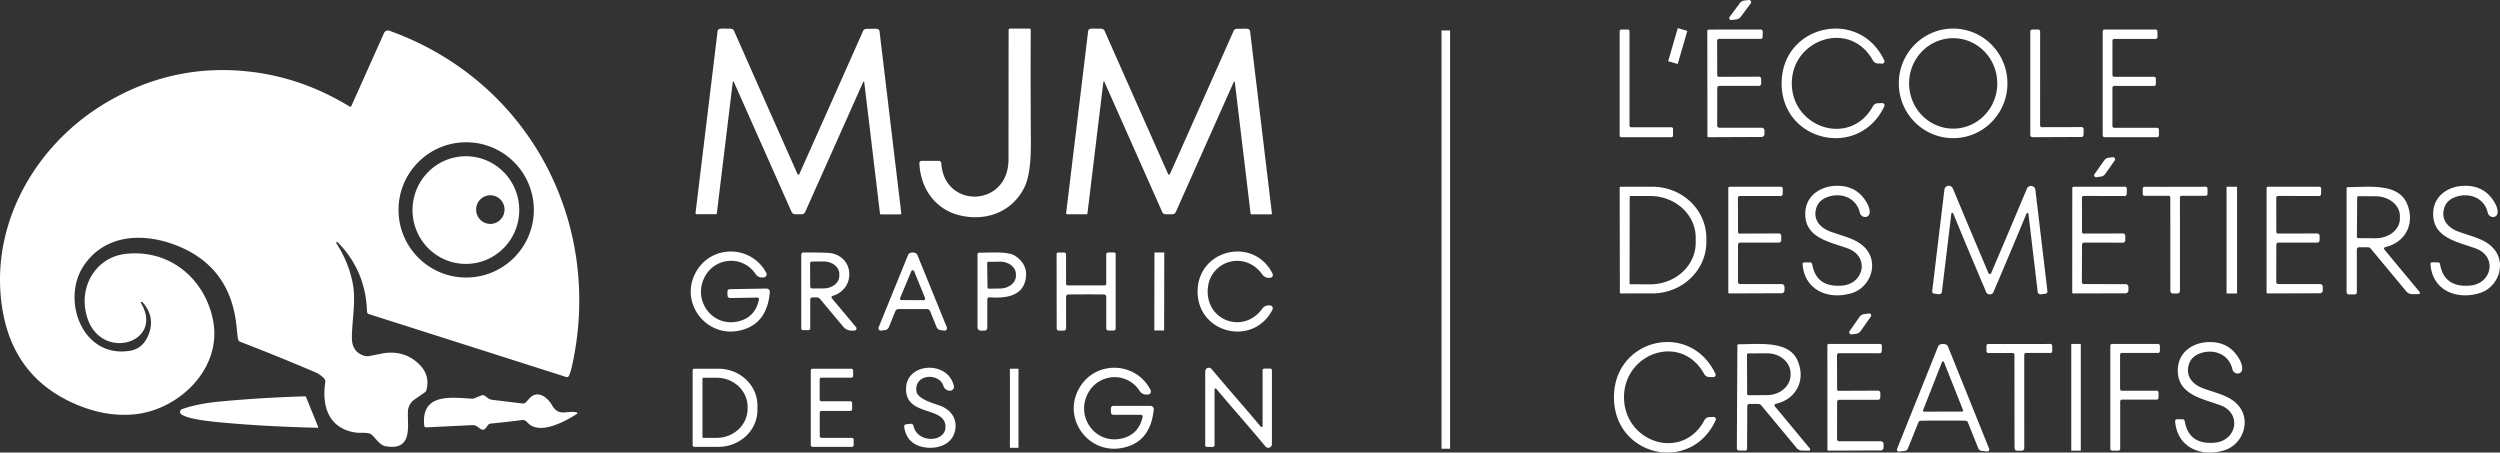 <svg xmlns="http://www.w3.org/2000/svg" xml:space="preserve" width="2624" height="475" overflow="hidden"><rect width="100%" height="100%" fill="#333333" stroke="none"/><defs><clipPath id="a"><path d="M888 1000h2624v475H888z"/></clipPath></defs><g fill="#FFF" fill-rule="evenodd" clip-path="url(#a)" transform="translate(-888 -1000)"><path d="m2718.91 1000.55 4.51-.54c1.27-.133 2.41.74 2.56 1.95.07.56-.08 1.12-.42 1.57l-10.54 14.18c-1.11 1.51-2.83 2.49-4.71 2.71l-4.96.56c-1.15.14-2.19-.66-2.34-1.77-.06-.51.08-1.02.38-1.44l10.77-14.51a6.84 6.84 0 0 1 4.75-2.71Zm39.09 87c-.03-61.57 81.37-80.03 107.75-24.16.55 1.21.01 2.63-1.21 3.18-.34.15-.71.23-1.08.22l-4.58-.18a6.13 6.13 0 0 1-5.06-3.15c-23.98-43.31-85.18-22.41-85.15 24.05.04 46.51 61.24 67.34 85.15 23.99a6.125 6.125 0 0 1 5.1-3.15l4.57-.18c1.34-.04 2.46 1 2.51 2.33.01.37-.06.74-.22 1.07-26.3 55.87-107.75 37.51-107.78-24.02Zm178.79-57.54c31.47-.66 57.53 24.55 58.2 56.3.67 31.75-24.31 58.02-55.78 58.68-31.47.66-57.53-24.55-58.2-56.3-.66-31.75 24.31-58.02 55.78-58.68Zm.95 10.06c-25.56.18-46.13 21.58-45.95 47.79.19 26.21 21.05 47.31 46.61 47.14 25.56-.18 46.13-21.58 45.95-47.79-.19-26.21-21.06-47.32-46.61-47.14Zm-1211.71 143.26c.12 0 .23-.01.35-.03.24-.07.43-.22.51-.42 15.83-35.35 38.17-85.5 67.05-150.45.66-1.51 2.22-2.25 4.67-2.2 4.3.1 7.97-.38 10.48.24a2.73 2.73 0 0 1 2.06 2.31l22.84 191.12c.08.52-.3 1.01-.85 1.09-.05.01-.1.01-.15.01h-20.47c-.46 0-.86-.34-.89-.79l-16.52-138.06a.558.558 0 0 0-.6-.5c-.21.02-.39.16-.47.36l-60.9 136.44a4.131 4.131 0 0 1-2.67 2.31c-.26.09-1.75.14-4.47.14-2.72 0-4.22-.05-4.5-.14a4.134 4.134 0 0 1-2.64-2.31l-60.66-136.57a.561.561 0 0 0-.71-.34c-.2.07-.34.26-.36.47l-16.76 138.03c-.03.45-.43.79-.89.79l-20.47-.04c-.55.01-1-.42-1.01-.96 0-.04 0-.09.01-.14l23.19-191.09c.14-1.11.95-2.03 2.06-2.3 2.5-.59 6.18-.11 10.47-.21 2.45-.05 4.01.69 4.67 2.2 28.76 65.02 51.02 115.22 66.78 150.59.08.2.27.35.51.42.11.02.23.03.34.03Zm126.97-12.09c-.06-1.28.93-2.36 2.19-2.41.04-.01.08-.01.11-.01h18c1.41 0 2.59 1.1 2.68 2.52 2.91 48.02 70.56 46.64 70.56-4.17 0-22.43.03-67.72.1-135.89 0-.71.57-1.28 1.27-1.28h20.58c.75 0 1.37.62 1.37 1.38-.19 37.03-.14 76.3.13 117.81.14 21.69-1.96 37.16-6.31 46.41-12.27 26.21-39.53 36.91-67.41 30.66-26.09-5.83-42.24-28.11-43.27-55.02Zm261.98 53.66c-2.72 0-4.21-.04-4.46-.11-1.2-.33-2.18-1.2-2.68-2.34l-60.68-136.56a.561.561 0 0 0-.71-.34c-.2.07-.34.26-.36.47l-16.72 138.08c-.04.46-.43.8-.9.8l-20.46-.04c-.55.01-1-.42-1.01-.96 0-.04 0-.09.01-.14l23.11-191.16a2.73 2.73 0 0 1 2.06-2.3c2.51-.59 6.19-.11 10.48-.21 2.45-.05 4.01.69 4.67 2.2 28.78 65.01 51.06 115.2 66.83 150.59.08.19.27.34.51.41a.875.875 0 0 0 .69 0c.24-.07.44-.22.52-.41 15.79-35.37 38.12-85.53 66.96-150.52.67-1.51 2.23-2.25 4.67-2.2 4.33.1 8.01-.38 10.51.24 1.11.27 1.92 1.19 2.06 2.31l22.91 191.15c.08.53-.3 1.02-.85 1.1-.05 0-.1.01-.15.01l-20.46.03c-.47 0-.86-.34-.9-.79l-16.58-138.12c-.03-.3-.3-.52-.6-.5a.55.55 0 0 0-.47.37l-60.85 136.53a4.16 4.16 0 0 1-2.65 2.3c-.25.07-1.75.11-4.5.11Zm293.29-192.9h1.73v439h-9v-439h1.73Zm181.45-1h6.87c.95 0 1.72.77 1.72 1.72v99.1c0 .95.77 1.72 1.71 1.72h42.26c.95 0 1.72.77 1.72 1.72v7.02c0 .95-.77 1.72-1.72 1.72h-52.56c-.95 0-1.72-.77-1.72-1.72v-109.56c0-.95.77-1.72 1.72-1.72Zm68.44 1.17.86.25-10.09 34.73-.86-.25-8.32-2.42c-.47-.14-.85-.25-.85-.25l10.09-34.72s.38.11.85.24Zm34.55 57.98c-1.26 0-2.28 1-2.28 2.24l-.07 39.47c0 1.2.98 2.18 2.18 2.18H2737c1.65 0 3 1.34 3 3.01v3.6c0 1.71-1.39 3.11-3.11 3.11l-55.78.24c-.56 0-1.01-.45-1.01-1l-.1-110.62c0-.74.6-1.35 1.35-1.35l54.78-.03c1.13 0 2.04.93 2.04 2.07v.07l-.14 5.71c-.04 1.1-.95 1.97-2.07 1.97l-43.63-.03c-1.12 0-2.04.91-2.04 2.04l.11 36.14c0 .92.74 1.66 1.65 1.66h.04l41.97-.17a2.45 2.45 0 0 1 2.49 2.39v4.81c-.02 1.38-1.13 2.49-2.49 2.49h-41.35Zm328.63 53.85c-1.29 0-2.34-1.03-2.34-2.31V1033.1c0-1.16.96-2.1 2.13-2.1h6.16a2 2 0 0 1 2.03 1.97v.03l-.03 98.62c0 1.03.83 1.86 1.85 1.86h.04l41.58-.1c1.24 0 2.24 1 2.24 2.24v.04l-.17 6.2c-.04 1.06-.91 1.9-1.96 1.9l-51.53.24Zm85.76-9.84h44.99c1.05 0 1.91.87 1.91 1.94v5.96c0 1.07-.86 1.94-1.91 1.94h-55.18c-1.05 0-1.91-.87-1.91-1.94v-109.12c0-1.07.86-1.94 1.91-1.94h53.64c1.05 0 1.91.87 1.91 1.94v5.96c0 1.07-.86 1.94-1.91 1.94h-43.41c-1.06 0-1.92.87-1.92 1.94v35.9c0 1.07.86 1.94 1.92 1.94h41.73c1.06 0 1.92.87 1.92 1.94v5.72c0 1.07-.86 1.94-1.92 1.94h-41.77c-1.06 0-1.91.87-1.91 1.94v40.06c0 1.07.85 1.94 1.91 1.94ZM1241 1255.21c9.15 14.26 15.01 28.99 17.58 44.19 2.96 17.44-1.27 38.38-1.24 55.06 0 10.02 4.32 16.33 12.94 18.95 1.41.41 2.88.55 4.33.41 1.4-.14 5.82-.99 13.25-2.54 15.41-3.2 29.69.34 40.73 11.69 7.32 7.54 9.64 16.37 6.98 26.48-.26.94-.83 1.75-1.61 2.3l-10.98 7.64a15.964 15.964 0 0 0-6.84 12.51c-.62 14.86 5.71 41.82-23.84 36.39-5.64-1.07-10.25-8.57-13.87-11.76a8.15 8.15 0 0 0-3.68-1.83c-4.06-.75-9.73-.2-13.11-.65-27.86-3.92-36.19-26.55-32.23-52.82.24-1.45-.22-2.94-1.24-4.03-2.71-2.88-6.1-5.19-10.18-6.91-29.31-12.4-55.28-22.91-77.89-31.53a3.427 3.427 0 0 1-2.17-2.51c-.48-2.2-.97-6.13-1.47-11.8-3.9-44.25-26.22-73.66-66.95-88.24-34.06-12.18-72.246-9.18-93.575 22.59-24.013 35.77-1.686 97.5 48.405 89.38 9.49-1.54 16.14-7.49 19.95-17.85 4.43-12.01 2.18-23.06-6.74-33.15a.459.459 0 0 0-.28-.17c-.57-.18-1.1-.07-1.58.34-.07.06-.09.17-.03.24 27.35 44.33-49.817 65.21-58.246 6.26-4.025-27.99 13.899-54.26 42.586-57.39 46.58-5.13 83.39 26.65 91.69 70.15 9.59 50.35-36.09 94.02-83.15 98.32-21.65 1.99-43.857-2.4-66.607-13.17-43.828-20.77-68.195-57.54-73.105-110.32-7.74-83.05 39.528-161.12 109.331-202.93 47.471-28.45 98.301-39.54 152.471-33.26 36.51 4.22 71.28 16.41 104.31 36.56.61.37 1.42.18 1.79-.44.03-.04.05-.08.06-.11l34.27-76.59c.98-2.15 3.43-3.2 5.64-2.41 147.59 52.9 225.47 203.11 191.35 353.29-.81 3.53-1.77 6.5-2.89 8.9a2.37 2.37 0 0 1-2.86 1.24l-207.24-66.06a2.622 2.622 0 0 1-1.82-2.41c-.9-28.79-11.21-53.15-30.93-73.08a.859.859 0 0 0-1.21.12c-.22.27-.26.64-.1.95Zm207.31-34.9c0-39.2-31.79-70.98-71-70.98-39.22 0-71.01 31.78-71.01 70.98s31.79 70.98 71.01 70.98c39.21 0 71-31.78 71-70.98Z"/><path d="M1433 1220.5c0 31.2-25.07 56.5-56 56.5s-56-25.3-56-56.5 25.07-56.5 56-56.5 56 25.3 56 56.5Zm-15.45-.52c0-8.3-6.68-15.04-14.91-15.04s-14.9 6.74-14.9 15.04c0 8.31 6.67 15.04 14.9 15.04s14.91-6.73 14.91-15.04Zm1683.69-54.43 4.3-.53c1.21-.15 2.3.73 2.44 1.95.07.53-.07 1.07-.37 1.52l-10.04 14.19c-1.08 1.51-2.73 2.49-4.54 2.69l-4.74.61c-1.09.16-2.11-.6-2.27-1.71-.08-.53.06-1.07.37-1.49l10.28-14.53a6.5 6.5 0 0 1 4.57-2.7Zm-321.23 111.78c-.1-.96.62-1.82 1.6-1.92h6.23c1.12 0 2.08.81 2.26 1.92 2.78 16.42 13.2 23.91 31.27 22.44 23.36-1.88 29.01-30.6 6.19-38.96-19.06-7.03-45.67-11-44.75-37.43.65-18.88 17.21-28.65 34.42-28.37 13.23.23 23.15 5.93 29.76 17.13 2.6 4.34 3.72 8.16 3.35 11.45-.3 2.82-2.87 4.65-5.73 4.08-2.22-.44-4.04-2.22-4.53-4.42-3.63-15.87-19.88-21.63-34.21-16.35-6.11 2.28-9.98 6.22-11.6 11.82-3.52 12.24 4.38 20.67 15.74 24.68 15.15 5.27 27.33 7.74 35.82 17 14.6 15.93 5.4 41.19-14.1 47.22-24.05 7.44-49.63-2.53-51.72-30.29Zm659-.06c-.1-.96.62-1.81 1.6-1.91.06 0 .12-.01.18-.01h6.05c1.12 0 2.08.82 2.26 1.92 2.76 16.45 13.17 23.95 31.23 22.51 23.37-1.85 29.08-30.56 6.26-38.95-19.05-7.06-45.67-11.07-44.71-37.49.69-18.88 17.24-28.64 34.45-28.33 13.23.25 23.15 5.97 29.76 17.16 2.6 4.34 3.71 8.16 3.32 11.45-.3 2.82-2.87 4.64-5.74 4.07-2.21-.43-4.03-2.21-4.52-4.42-3.59-15.86-19.84-21.65-34.18-16.37-6.13 2.26-10.01 6.19-11.63 11.78-3.52 12.23 4.35 20.7 15.7 24.71 15.16 5.31 27.34 7.77 35.82 17.06 14.57 15.93 5.34 41.18-14.16 47.18-24.09 7.43-49.67-2.6-51.69-30.36Zm-851.01-80.2c0-.57.46-1.04 1.04-1.04l33.08-.03c31.36-.06 56.82 24.08 56.88 53.91v3.93c.05 29.83-25.32 54.07-56.67 54.13l-33.08.03c-.58 0-1.04-.46-1.04-1.03l-.21-109.9Zm10.53 9.68-.14 90.6c0 .58.47 1.04 1.04 1.04l20.61.03c26.34.04 47.72-19.46 47.77-43.58v-5.3c.06-24.13-21.25-43.73-47.6-43.79h-.03l-20.61-.03c-.58 0-1.04.46-1.04 1.03Zm115.94 47.88c-1.24 0-2.25 1-2.25 2.23l-.07 39.11c0 1.18.94 2.15 2.11 2.17l43.78.03c1.63 0 2.96 1.34 2.96 2.99v3.54c0 1.71-1.37 3.09-3.07 3.09l-54.91.21a1 1 0 0 1-.99-1l-.03-109.63c0-.73.6-1.34 1.33-1.34l53.92-.03c1.11 0 2.01.92 2.01 2.06v.07l-.17 5.67a2.04 2.04 0 0 1-2.04 1.96l-42.92-.07c-1.11 0-2.01.91-2.01 2.03l.1 35.81c0 .91.73 1.65 1.63 1.65l41.32-.14c1.34 0 2.42 1.08 2.42 2.41v4.74c-.01 1.37-1.11 2.47-2.45 2.47l-40.67-.03Zm262.05 32.92c.71 0 1.15-.23 1.33-.69 16.13-37.89 28.67-67.52 37.62-88.88 1.02-2.37 3.76-3.48 6.11-2.46 1.51.65 2.56 2.06 2.76 3.71l12.64 106.45c.16 1.29-.74 2.46-2.02 2.63h-.03l-4.94.62c-1.58.18-3.02-.96-3.22-2.56l-9.73-81.95c-.08-.59-.62-.99-1.2-.91-.36.06-.67.29-.82.63-10.11 24.52-21.67 51.96-34.67 82.33-.71 1.69-1.99 2.53-3.87 2.53-1.85 0-3.12-.84-3.83-2.53-12.95-30.39-24.46-57.86-34.54-82.4-.23-.54-.86-.79-1.4-.55-.33.15-.56.46-.62.83l-9.86 81.92c-.2 1.6-1.64 2.74-3.22 2.56l-4.94-.63c-1.27-.14-2.2-1.3-2.06-2.59 0-.01.01-.02.01-.03l12.81-106.45a4.63 4.63 0 0 1 5.14-4.1c1.67.21 3.12 1.31 3.77 2.89 8.9 21.38 21.37 51.02 37.41 88.94.2.46.66.69 1.37.69Zm99-32.92c-1.25 0-2.25 1-2.25 2.24l-.14 39.13c0 1.2.96 2.17 2.15 2.17l43.79.06c1.63.02 2.95 1.38 2.93 3.03v3.51c0 1.69-1.35 3.08-3.04 3.09l-54.97.14c-.55 0-.99-.45-.99-1l.07-109.66c0-.74.6-1.34 1.33-1.34l53.99.03c1.11.02 1.99.96 1.97 2.1l-.17 5.68c-.03 1.08-.92 1.94-2.01 1.96l-42.97-.11c-1.11 0-2.01.91-2.01 2.03l.07 35.83c0 .91.73 1.65 1.63 1.65l41.37-.1c1.34 0 2.42 1.08 2.42 2.41v4.74c-.01 1.38-1.11 2.48-2.45 2.48l-40.72-.07Zm95.46-58.56c10.97.07 21.66.04 32.08-.07 1.05-.02 1.92.83 1.94 1.89v5.78c0 1-.81 1.82-1.8 1.82h-25.27c-1.04 0-1.87.84-1.87 1.89l.03 97.66c0 1.22-.65 2.34-1.7 2.93-.03.02-1.17.03-3.44.03-2.14 0-3.23-.01-3.27-.03a3.35 3.35 0 0 1-1.67-2.93l-.07-97.66c0-1.05-.83-1.89-1.87-1.89l-25.27.03c-.99 0-1.8-.81-1.8-1.82v-5.74c0-1.06.85-1.93 1.91-1.93 10.42.1 21.11.11 32.07.04Zm62.83-.07h2.19v112h-11v-112h2.19Zm45.67 58.61c-1.24 0-2.25 1-2.25 2.24l-.1 39.12c0 1.18.94 2.15 2.11 2.16l43.79.04c1.64 0 2.97 1.34 2.97 2.99v3.57c0 1.71-1.37 3.1-3.07 3.1l-54.94.17c-.55 0-.99-.45-.99-1l.03-109.66c0-.74.6-1.34 1.33-1.34h53.96c1.11 0 2.01.92 2.01 2.06v.07l-.17 5.67c-.04 1.1-.94 1.96-2.05 1.96l-42.97-.1c-1.11 0-2.01.91-2.01 2.03l.1 35.85c.02.9.75 1.62 1.64 1.62l41.37-.1c1.33 0 2.42 1.07 2.42 2.4v4.75c-.04 1.35-1.13 2.44-2.46 2.44l-40.72-.04Zm111.2 7.37 37.01 44.54c.47.57.4 1.42-.17 1.89-.24.2-.54.31-.85.31h-7.01c-2.28 0-4.44-1-5.91-2.75l-37.39-44.98c-.76-.92-1.9-1.45-3.11-1.45h-9.23a2.3 2.3 0 0 0-2.29 2.31V1307c0 1.11-.9 2-2.02 2h-6.32a2.4 2.4 0 0 1-2.39-2.41v-109c0-.65.52-1.17 1.16-1.17 20.2.1 52.26-4.82 61.89 16.62 9.37 20.82-.88 41.41-22.48 46.29-.89.22-1.43 1.11-1.22 2 .06.24.17.46.33.65Zm-28.61-54.72-.27 41.3c-.02.76.58 1.39 1.33 1.41h.04l18.08.11c14.08.09 25.57-9.03 25.66-20.38v-2.89c.1-11.37-11.25-20.68-25.35-20.79h-.04l-18.08-.1c-.74 0-1.35.59-1.37 1.34Zm-1677.49 107.16c.19-.95-.42-1.87-1.37-2.06-.12-.02-.23-.03-.35-.03l-28.44.48a2.756 2.756 0 0 1-2.82-2.68l-.07-4.01c-.04-1.4 1.07-2.56 2.48-2.6h.03l38.41-.65c1.92-.05 3.5 1.48 3.55 3.41 0 .12 0 .24-.01.36-1.97 23.51-13.24 37.08-33.81 40.72-34.29 5.99-61.77-31.02-43.18-62.76 16.45-28.04 57.58-27.45 73.28 1.75.85 1.6.24 3.59-1.37 4.45-.45.23-.94.37-1.45.38l-1.79.03a7.559 7.559 0 0 1-6.45-3.39c-13.78-20.73-44.22-18.06-54.49 4.73-10.76 23.75 9 50.11 34.73 45.07 12.74-2.51 20.44-10.25 23.12-23.2Zm470.99-8.51c-.07 31.73 38.46 44.38 57.29 18.08a8.425 8.425 0 0 1 7.15-3.5l.93.07c1.7.05 3.03 1.47 2.97 3.16-.01.45-.13.9-.34 1.31-20.01 39.25-78.67 25.12-78.57-19.12.1-44.27 58.87-58.13 78.67-18.73a3.053 3.053 0 0 1-2.66 4.43l-.93.07c-2.83.1-5.52-1.23-7.15-3.54-18.7-26.4-57.25-13.96-57.36 17.77Zm-424.45-40.89c16.76-.1 26.83.21 30.21.92 23.77 5.11 24.36 37.72.52 44.61-.84.25-1.3 1.14-1.04 1.97.06.19.16.37.28.53l25.38 30.28c.8.94.68 2.35-.26 3.14-.4.35-.92.53-1.45.53h-3.08c-3.28 0-6.39-1.46-8.5-3.97l-24.42-29.16a4.761 4.761 0 0 0-3.66-1.71h-4.45c-1.23 0-2.23.99-2.23 2.22v30.29c0 1-.81 1.82-1.82 1.82h-5.89c-.94 0-1.71-.77-1.71-1.72v-77.6c0-1.17.95-2.14 2.12-2.15Zm7.13 11.58.13 24.12c0 1.15.94 2.08 2.09 2.08l11.99-.06c9.13-.05 16.5-5.94 16.48-13.16v-2.12c-.03-7.23-7.46-13.06-16.59-13.02h-.03l-11.98.07c-1.16 0-2.09.93-2.09 2.09Zm107.73-11.6c1.21 0 2.38.32 3.5.96.58.34 1.04.85 1.3 1.46l31.04 76.22c.51 1.26-.11 2.69-1.38 3.19-.39.15-.81.2-1.22.15l-4.08-.48c-1.83-.23-3.37-1.4-4.05-3.07l-6.86-16.83a3.546 3.546 0 0 0-3.26-2.21h-14.99c-8.16 0-13.14.01-14.95.03-1.43 0-2.71.87-3.26 2.18l-6.86 16.83c-.68 1.67-2.22 2.84-4.05 3.07l-4.08.48c-1.35.17-2.59-.78-2.76-2.13-.05-.41 0-.83.15-1.21l31.01-76.22c.27-.61.72-1.12 1.3-1.46 1.12-.64 2.29-.96 3.5-.96Zm-13.2 47.78c-.34.8.03 1.72.83 2.06.19.08.4.13.61.13l23.29.1c.87 0 1.58-.69 1.58-1.56 0-.21-.03-.4-.11-.59l-11.52-28.3a1.585 1.585 0 0 0-2.92-.03l-11.76 28.19Zm91.49 1.56v29.88c0 1.54-1.26 2.78-2.82 2.78h-4.07c-1.87 0-3.38-1.49-3.38-3.32v-76.76c0-.95.77-1.72 1.72-1.72h.04c12.72.14 30.19-1.68 37.88 3.46 8.58 5.76 12.79 13.68 10.93 24.16-3.24 18.37-21.51 20.43-37.85 19.26-1.25-.09-2.34.84-2.44 2.08 0 .06-.01.12-.01.18Zm-.14-38.27.35 25.7c0 .68.55 1.23 1.24 1.23h.03l12.07-.17c9.21-.14 16.58-6.15 16.47-13.43v-1.79c-.1-7.28-7.66-13.08-16.87-12.95h-.02l-12.06.17c-.67.02-1.21.57-1.21 1.24Zm103.89 23.48h19.28c.97.02 1.76-.75 1.79-1.72v-30.77c0-1.14.9-2.06 2.03-2.06h6.26c.9 0 1.62.72 1.62 1.62v78.11c0 1.24-1 2.24-2.24 2.24h-5.3c-1.29 0-2.34-1.05-2.34-2.34v-33.25c0-1.26-1.01-2.29-2.27-2.3-2.96-.07-9.24-.11-18.83-.11-9.57.03-15.85.06-18.83.11a2.303 2.303 0 0 0-2.24 2.34l.03 33.24c0 1.3-1.04 2.34-2.34 2.34h-5.3c-1.23 0-2.24-1-2.24-2.23l-.1-78.12c0-.89.72-1.62 1.62-1.62h6.26c1.13 0 2.03.93 2.03 2.07l.04 30.73c0 .97.78 1.76 1.75 1.76h.04c.62 0 7.05-.01 19.28-.04Zm79.96-34.56h2.03l-.14 81.88h-2.03l-6.26-.01h-2.03l.15-81.89s.9.01 2.02.01Zm728.23 85.35-4.58.64c-1.29.16-2.46-.74-2.61-2-.07-.55.06-1.1.37-1.56l10.4-14.84a6.918 6.918 0 0 1 4.75-2.88l5.03-.68c1.17-.16 2.25.64 2.41 1.79a2.1 2.1 0 0 1-.34 1.46l-10.68 15.19a6.946 6.946 0 0 1-4.75 2.88Zm-243.65 66.94c.28 46.87 60.97 67.56 84.43 23.74 1-1.88 2.9-3.1 5-3.22l4.53-.2c1.32-.05 2.43 1 2.48 2.34.01.37-.06.74-.22 1.08-25.75 56.49-106.44 38.39-106.78-23.71-.34-62.1 80.14-81.1 106.51-24.89.55 1.22.02 2.66-1.19 3.21-.33.15-.68.23-1.04.22l-4.53-.14c-2.1-.08-4.01-1.28-5.04-3.15-23.97-43.58-84.39-22.18-84.15 24.72Zm578.45 24.74c-.1-.97.62-1.83 1.6-1.93h6.23c1.12 0 2.08.81 2.26 1.93 2.79 16.57 13.2 24.13 31.25 22.65 23.37-1.87 29.05-30.84 6.23-39.28-19.07-7.09-45.69-11.13-44.73-37.76.65-19.05 17.18-28.9 34.39-28.62 13.23.25 23.16 6.01 29.77 17.28 2.6 4.38 3.72 8.23 3.36 11.55-.31 2.85-2.88 4.69-5.74 4.12-2.22-.45-4.04-2.24-4.53-4.46-3.63-16.01-19.88-21.82-34.19-16.5-6.13 2.31-10.01 6.29-11.63 11.93-3.49 12.31 4.38 20.85 15.74 24.9 15.16 5.32 27.34 7.81 35.83 17.15 14.58 16.07 5.37 41.56-14.13 47.61-24.06 7.53-49.66-2.56-51.71-30.57Zm-420.1-15.54 36.8 44.35c.46.59.36 1.43-.23 1.88-.23.18-.51.28-.8.29l-7-.03a7.757 7.757 0 0 1-5.89-2.76l-37.18-44.77c-.76-.9-1.89-1.43-3.11-1.44l-9.23-.07a2.27 2.27 0 0 0-2.31 2.24v.03l-.21 44.77c-.01 1.09-.92 1.96-2.03 1.96l-6.34-.03a2.38 2.38 0 0 1-2.38-2.38l.55-108.07c.02-.62.52-1.12 1.14-1.14 20.23.21 52.31-4.53 61.86 16.78 9.27 20.7-1.1 41.03-22.75 45.77a1.622 1.622 0 0 0-.89 2.62Zm-29.3-54.27.21 41.34c0 .7.57 1.27 1.28 1.27l19.81-.1c13.58-.07 24.55-9.66 24.51-21.43v-1.23c-.05-11.78-11.1-21.28-24.69-21.22h-.02l-19.82.1c-.7 0-1.28.57-1.28 1.27Zm96.86 47.4c-1.25 0-2.25 1-2.25 2.23l-.07 39.14c0 1.19.96 2.16 2.15 2.16h43.74c1.63 0 2.96 1.34 2.96 2.99v3.57c0 1.71-1.37 3.09-3.07 3.09l-54.87.21c-.55 0-.99-.45-.99-1l-.07-109.63c0-.73.6-1.34 1.33-1.34l53.89-.03c1.11 0 2.01.92 2.01 2.06v.07l-.17 5.67a2.04 2.04 0 0 1-2.01 1.96l-42.96-.04a2.02 2.02 0 0 0-1.97 2.03l.1 35.8c0 .91.73 1.65 1.63 1.65l41.33-.17c1.33 0 2.41 1.07 2.41 2.4v4.74c-.01 1.37-1.11 2.48-2.45 2.48l-40.67-.04ZM2927.4 1361c1.03 0 1.98.16 2.85.48a4.19 4.19 0 0 1 2.37 2.32l43.24 107.31a2.041 2.041 0 0 1-2.13 2.77l-6.11-.73c-1.4-.17-2.6-1.1-3.13-2.42l-11.06-27.47c-.4-.94-1.3-1.58-2.33-1.65-1.93-.12-9.8-.18-23.63-.18-13.81.03-21.68.1-23.6.21-1.04.08-1.94.73-2.34 1.69l-11.02 27.47a3.887 3.887 0 0 1-3.09 2.42l-6.12.76c-1.11.16-2.13-.63-2.28-1.74-.05-.35-.01-.7.12-1.02l43.04-107.42a4.125 4.125 0 0 1 2.4-2.32c.87-.32 1.81-.48 2.82-.48Zm-20.95 69.52c-.23.58.06 1.24.64 1.47.13.06.28.08.42.08l39.84-.07c.63 0 1.14-.5 1.15-1.13 0-.14-.03-.29-.08-.42l-20.03-50.41c-.24-.58-.91-.85-1.49-.6-.27.12-.49.35-.6.63l-19.85 50.45Zm101.22 42.48c-2.32 0-3.49-.01-3.51-.03a3.337 3.337 0 0 1-1.73-2.92l-.07-97.66c0-1.04-.84-1.88-1.89-1.88h-25.61c-1.01 0-1.83-.82-1.83-1.82l-.03-5.73c0-1.06.87-1.93 1.93-1.93h.03c10.58.1 21.42.11 32.54.04 11.12.07 21.96.04 32.54-.07a1.93 1.93 0 0 1 1.96 1.89v5.76c0 1.01-.82 1.82-1.83 1.82h-25.64c-1.05 0-1.89.84-1.89 1.89v.03l.03 97.66c.01 1.2-.64 2.32-1.69 2.92-.04.02-1.15.03-3.31.03Zm62.22-112h2.11v112h-10v-112h2.11Zm41.56 112h-6.54a1.9 1.9 0 0 1-1.91-1.89v-108.22a1.9 1.9 0 0 1 1.91-1.89h48.18a1.9 1.9 0 0 1 1.91 1.89v5.68a1.9 1.9 0 0 1-1.91 1.89h-37.92c-1.06 0-1.92.84-1.92 1.89v35.86c0 1.05.86 1.9 1.92 1.9h36.49c1.06 0 1.92.84 1.92 1.89v5.53c0 1.05-.86 1.89-1.92 1.89h-36.39c-1.06 0-1.91.85-1.91 1.9v49.79c0 1.04-.86 1.89-1.91 1.89Zm-1274.43-25.03a2.31 2.31 0 0 1 1.96-2.61h.04l4.58-.55c1.56-.19 3 .84 3.32 2.38 3.9 18.53 34.56 17.41 33.47-.13-1.29-20.92-42.08-9.8-41.4-39.38.61-27.58 44.45-29.35 50.19-2.42a3.99 3.99 0 0 1-3.07 4.72c-.33.07-.67.1-1 .08h-.58a6.84 6.84 0 0 1-6.24-4.83c-4.41-14.42-31.23-12.85-28.35 5.75 1.22 7.92 18.75 12.68 23.98 14.55 12.85 4.56 19.66 14.89 16.17 27.88-4.14 15.31-22.45 19.12-36.04 15.1-9.77-2.9-15.44-9.75-17.03-20.54Zm250.3-10.41c.21-.97-.39-1.91-1.34-2.12-.12-.03-.25-.04-.38-.04h-28.8c-1.54 0-2.79-1.25-2.79-2.78v-4.05c0-1.42 1.16-2.58 2.58-2.58h38.88a3.54 3.54 0 0 1 3.53 3.55c0 .11-.01.22-.02.33-2.41 23.75-14.05 37.28-34.92 40.6-34.83 5.49-61.98-32.47-42.6-64.24 17.17-28.11 58.77-26.77 74.15 3.05a3.329 3.329 0 0 1-2.96 4.84h-1.79c-2.61 0-5.05-1.33-6.47-3.54-13.59-21.24-44.45-19.08-55.26 3.81-11.29 23.85 8.22 50.86 34.38 46.23 12.93-2.31 20.87-10 23.81-23.06ZM1615 1388.68c0-.93.76-1.68 1.69-1.68h25.28c22.66 0 41.03 17.28 41.03 38.6v4.8c0 21.32-18.37 38.6-41.03 38.6h-25.28c-.93 0-1.69-.75-1.69-1.68v-78.64Zm10.31 8.57v61.57c0 .42.34.75.76.75h14.21c17.9 0 32.41-13.7 32.41-30.61v-1.85c0-16.91-14.51-30.61-32.41-30.61h-14.21c-.42 0-.76.33-.76.75Zm158.69 64.16v5.74c0 1.02-.84 1.85-1.88 1.85h-41.24c-1.04 0-1.88-.83-1.88-1.85v-78.3c0-1.02.84-1.85 1.88-1.85h40.69c1.03 0 1.87.83 1.87 1.85v5.68c0 1.02-.84 1.84-1.87 1.84h-31.37c-1.04 0-1.88.83-1.88 1.85v21.11c0 1.02.84 1.85 1.88 1.85h30.32c1.04 0 1.88.82 1.88 1.84v6.43c0 1.02-.84 1.85-1.88 1.85h-30.22c-1.03 0-1.88.83-1.88 1.85v24.56c0 1.02.85 1.85 1.88 1.85h31.82c1.04 0 1.88.83 1.88 1.85Zm170.6-74.41h2.4v83h-9v-83h2.4Zm229.88 44.37c-6.8-7.81-13.42-15.57-19.85-23.29-.35-.45-1-.52-1.45-.15-.24.21-.39.51-.4.84v58.61c0 .94-.76 1.71-1.71 1.71h-6.46c-.89 0-1.61-.72-1.61-1.61v-77.69a3.798 3.798 0 0 1 6.71-2.43c10.65 12.69 21.27 25.12 31.85 37.27 6.77 7.81 13.38 15.57 19.81 23.29.35.45 1 .52 1.45.15.24-.21.39-.51.4-.84v-58.61c0-.94.76-1.71 1.71-1.71h6.46c.89 0 1.61.72 1.61 1.61v77.69a3.798 3.798 0 0 1-6.71 2.43 2836.795 2836.795 0 0 0-31.81-37.27Zm-691.09 1.52c.45.13.7.58.58 1.02-.05.19-.17.35-.33.46-12.58 8.08-39.49 22.83-51.85 9.25-1.96-2.15-3.81-3.09-5.56-2.82-5.62.85-16.68 2.11-33.17 3.78a4.17 4.17 0 0 0-2.97 1.69l-2.24 3.13c-1.25 1.72-3.67 2.12-5.4.88-.01-.01-.02-.01-.02-.02l-3.74-2.68a7.47 7.47 0 0 0-4.62-1.38l-48.85 2.37c-.99.04-1.84-.7-1.93-1.68-3.7-34.97 29.01-29.54 50.81-28.4.39.02.77-.04 1.14-.18l8.33-3.37c1.03-.4 2.2-.26 3.1.38l3.8 2.72c1.2.88 2.63 1.44 4.15 1.61l31.81 3.86c1.29.15 2.58-.29 3.49-1.21.23-.2 1.44-1.54 3.63-4.02 8.5-9.49 19-1.41 23.83 6.95 7.4 12.79 15.34 5.12 26.01 7.66Zm-271.44 15.12c.15.37-.03.78-.4.94a.93.93 0 0 1-.29.05c-36.16-.86-69.1-2.66-98.82-5.39-12.01-1.13-37.47-3.41-44.3-8.94a3.036 3.036 0 0 1-.47-4.27c.35-.44.81-.76 1.33-.95 10.73-3.87 24.35-6.57 40.87-8.09 28.96-2.71 58.36-4.5 88.21-5.36.48-.02.92.25 1.1.68l12.77 31.33Z"/></g></svg>
